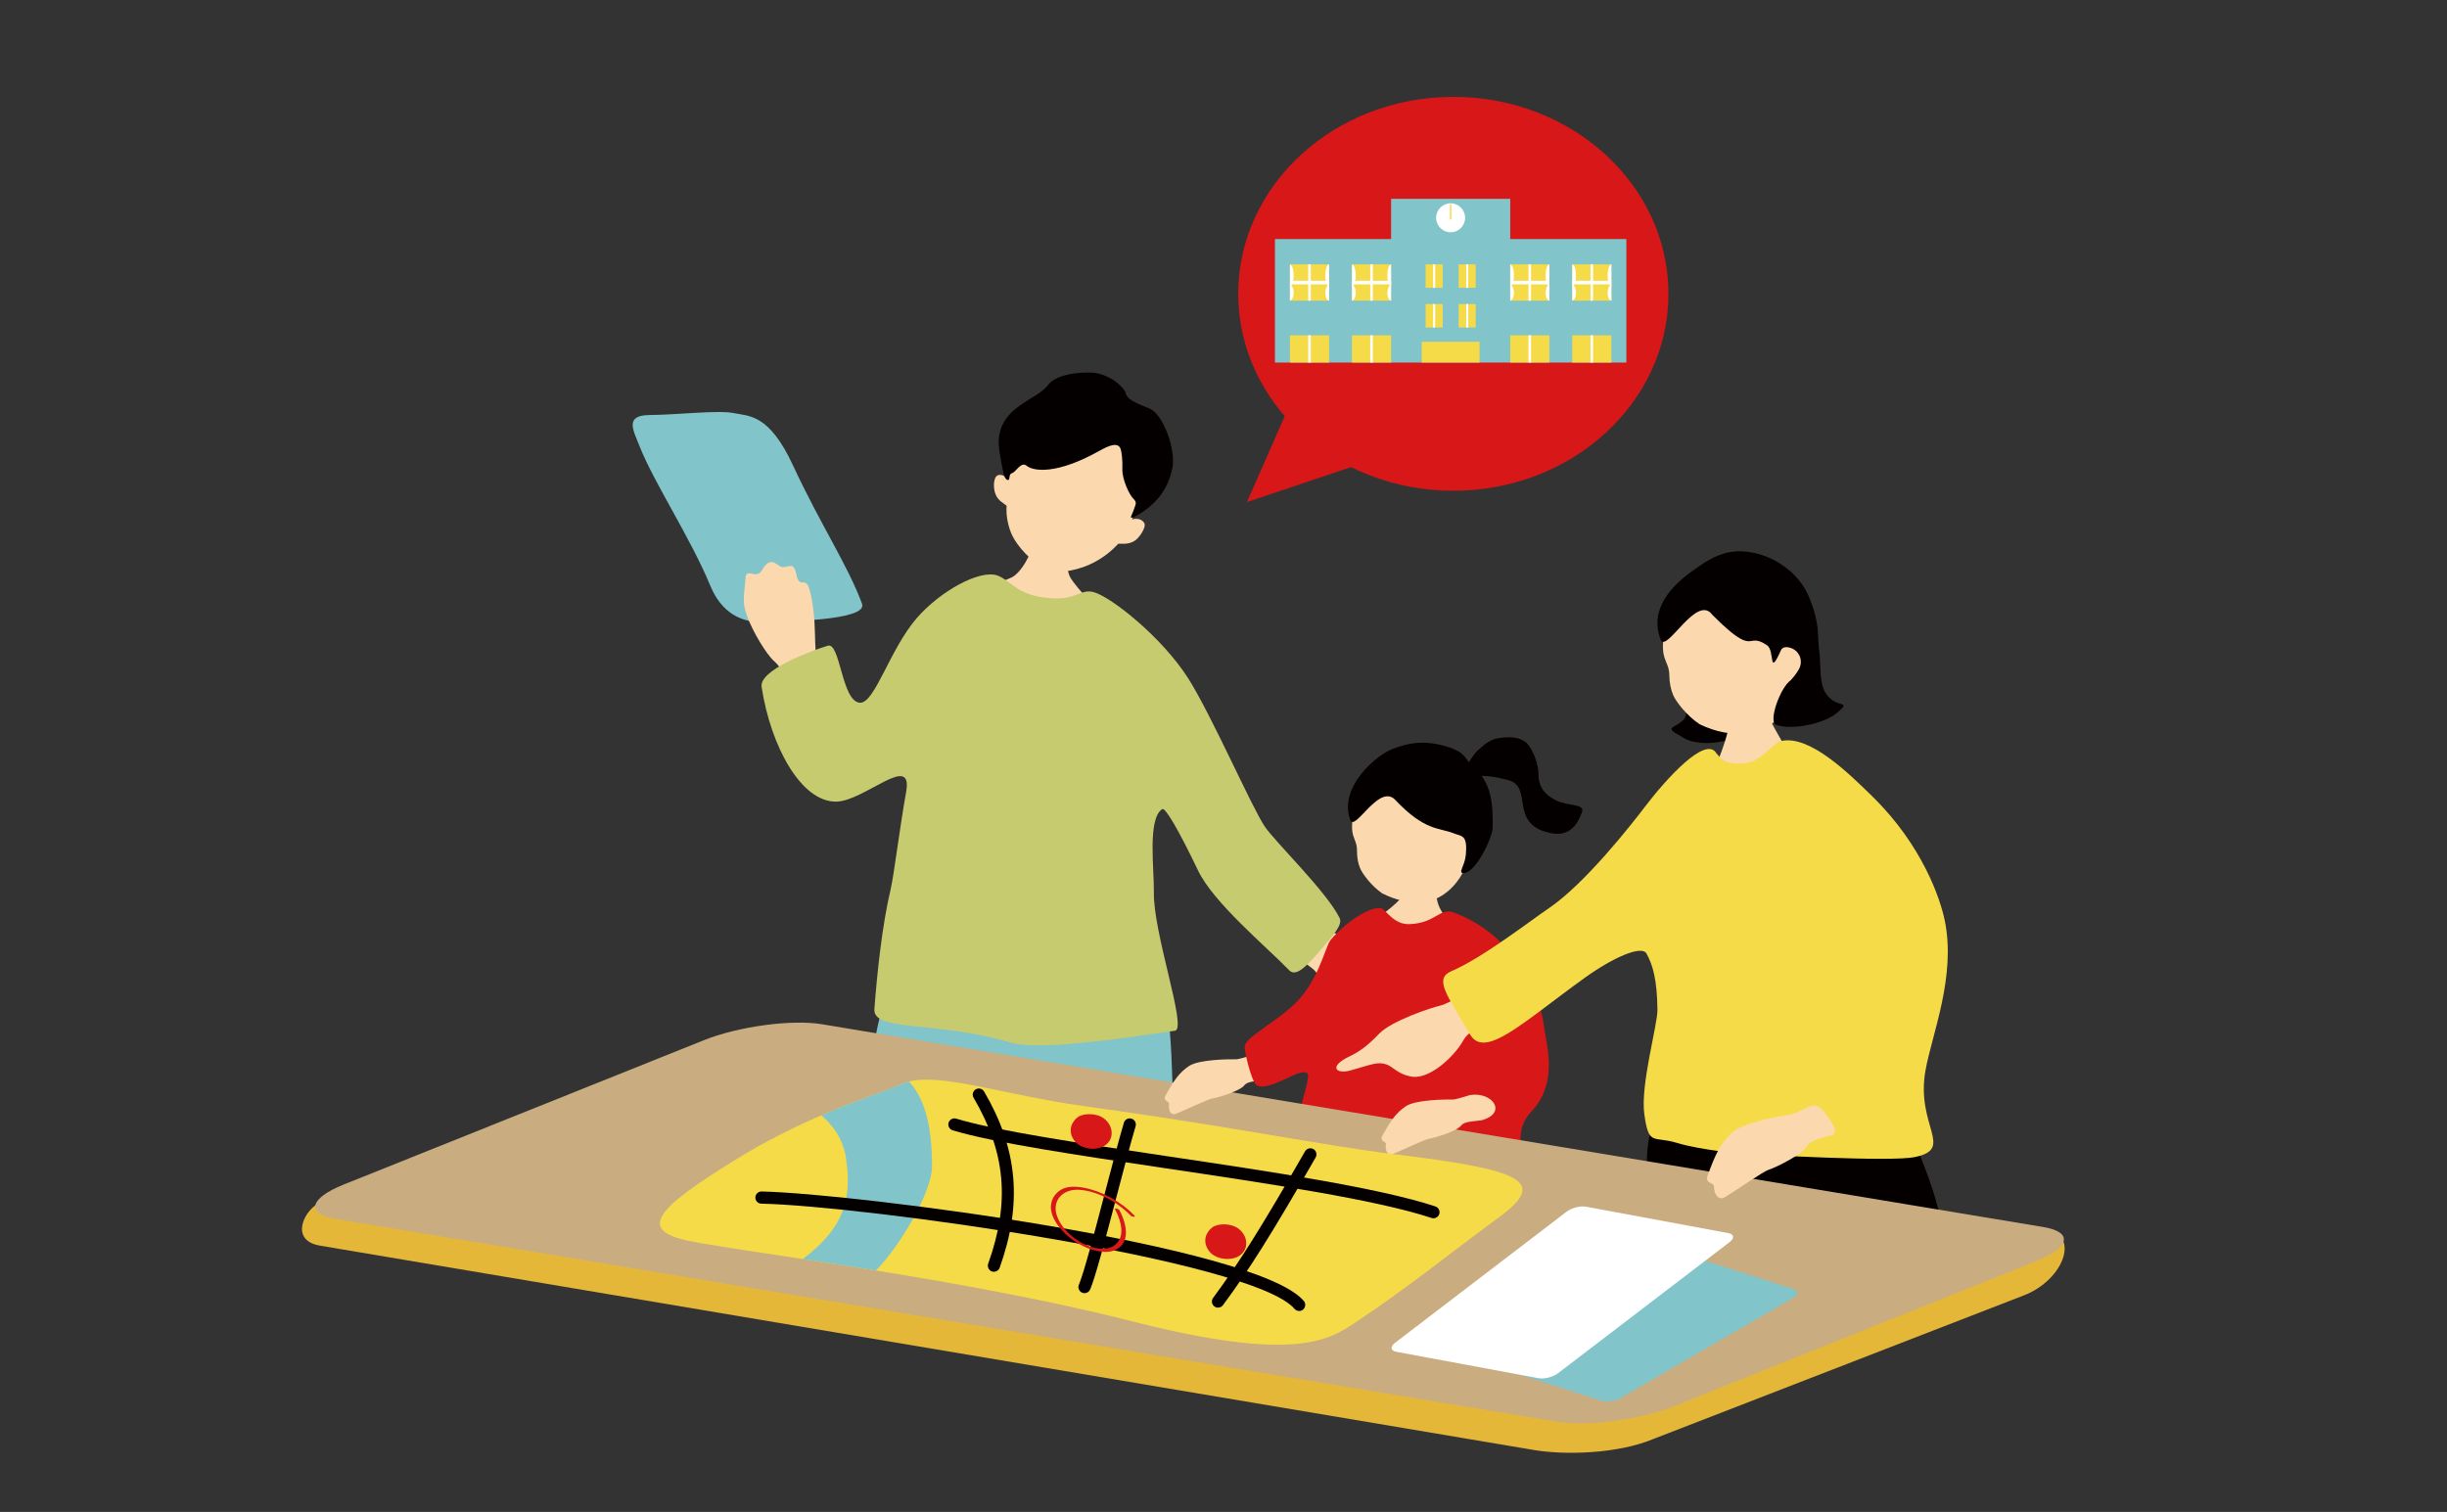<?xml version="1.0" encoding="UTF-8"?><svg id="_レイヤー_2" xmlns="http://www.w3.org/2000/svg" width="194.18mm" height="120mm" viewBox="0 0 550.44 340.16"><rect x="0" y="0" width="550.44" height="340.16" fill="#333333" stroke="none"/><defs><style>.cls-1{fill:#e4b739;}.cls-2{fill:#040000;}.cls-3{fill:#c9ad80;}.cls-4{fill:#fff;}.cls-5{fill:none;}.cls-6{fill:#d71718;}.cls-7{fill:#c7cb70;}.cls-8{fill:#f6db48;}.cls-9{fill:#fbd8ae;}.cls-10{fill:#81c4c9;}</style></defs><g id="_レイヤー_1-2"><ellipse class="cls-6" cx="326.92" cy="66.1" rx="48.39" ry="44.31"/><polygon class="cls-6" points="294.66 80.76 280.49 112.95 314.23 101.63 294.66 80.76"/><rect class="cls-10" x="286.79" y="53.78" width="79.05" height="27.79"/><rect class="cls-10" x="312.92" y="44.73" width="26.8" height="16.27"/><rect class="cls-8" x="290.17" y="59.48" width="8.8" height="8.16"/><path class="cls-4" d="M291,61.96c0-1.34-.37-2.43-.84-2.46v4.93c.46-.03.84-1.12.84-2.46Z"/><path class="cls-4" d="M291,65.87c0-.96-.37-1.73-.84-1.75v3.51c.46-.02.84-.8.84-1.75Z"/><path class="cls-4" d="M298.13,61.96c0-1.34.37-2.44.84-2.46v4.93c-.46-.03-.84-1.12-.84-2.46Z"/><path class="cls-4" d="M298.13,65.87c0-.96.37-1.73.84-1.75v3.51c-.46-.02-.84-.8-.84-1.75Z"/><rect class="cls-4" x="290.17" y="63.16" width="8.8" height=".81"/><rect class="cls-4" x="294.28" y="59.48" width=".57" height="8.16"/><rect class="cls-8" x="304.12" y="59.48" width="8.8" height="8.16"/><path class="cls-4" d="M304.96,61.96c0-1.34-.37-2.43-.84-2.46v4.93c.46-.03.84-1.12.84-2.46Z"/><path class="cls-4" d="M304.96,65.87c0-.96-.37-1.73-.84-1.75v3.51c.46-.02.84-.8.84-1.75Z"/><path class="cls-4" d="M312.08,61.96c0-1.34.37-2.44.84-2.46v4.93c-.46-.03-.84-1.12-.84-2.46Z"/><path class="cls-4" d="M312.08,65.87c0-.96.37-1.73.84-1.75v3.51c-.46-.02-.84-.8-.84-1.75Z"/><rect class="cls-4" x="304.12" y="63.16" width="8.8" height=".81"/><rect class="cls-4" x="308.23" y="59.48" width=".57" height="8.16"/><rect class="cls-8" x="339.72" y="59.48" width="8.8" height="8.16"/><path class="cls-4" d="M340.55,61.96c0-1.34-.37-2.43-.84-2.46v4.93c.46-.03.84-1.12.84-2.46Z"/><path class="cls-4" d="M340.55,65.87c0-.96-.37-1.73-.84-1.75v3.51c.46-.02.84-.8.84-1.75Z"/><path class="cls-4" d="M347.68,61.96c0-1.34.37-2.44.84-2.46v4.93c-.46-.03-.84-1.12-.84-2.46Z"/><path class="cls-4" d="M347.68,65.87c0-.96.37-1.73.84-1.75v3.51c-.46-.02-.84-.8-.84-1.75Z"/><rect class="cls-4" x="339.72" y="63.16" width="8.8" height=".81"/><rect class="cls-4" x="343.83" y="59.48" width=".57" height="8.16"/><rect class="cls-8" x="353.67" y="59.48" width="8.8" height="8.16"/><path class="cls-4" d="M354.51,61.96c0-1.34-.37-2.43-.84-2.46v4.93c.46-.03.84-1.12.84-2.46Z"/><path class="cls-4" d="M354.51,65.87c0-.96-.37-1.73-.84-1.75v3.51c.46-.02.84-.8.84-1.75Z"/><path class="cls-4" d="M361.63,61.96c0-1.34.37-2.44.84-2.46v4.93c-.46-.03-.84-1.12-.84-2.46Z"/><path class="cls-4" d="M361.63,65.87c0-.96.37-1.73.84-1.75v3.51c-.46-.02-.84-.8-.84-1.75Z"/><rect class="cls-4" x="353.67" y="63.16" width="8.8" height=".81"/><rect class="cls-4" x="357.78" y="59.48" width=".57" height="8.16"/><rect class="cls-8" x="290.17" y="75.44" width="8.8" height="6.12"/><rect class="cls-4" x="294.28" y="75.44" width=".57" height="6.12"/><rect class="cls-8" x="304.12" y="75.44" width="8.8" height="6.12"/><rect class="cls-4" x="308.23" y="75.44" width=".57" height="6.12"/><rect class="cls-8" x="339.72" y="75.44" width="8.8" height="6.12"/><rect class="cls-4" x="343.83" y="75.44" width=".57" height="6.12"/><rect class="cls-8" x="353.67" y="75.44" width="8.8" height="6.12"/><rect class="cls-4" x="357.78" y="75.44" width=".57" height="6.12"/><rect class="cls-8" x="319.81" y="76.89" width="13.01" height="4.67"/><rect class="cls-8" x="320.68" y="59.48" width="3.84" height="5.27"/><rect class="cls-4" x="322.37" y="59.48" width=".46" height="5.27"/><rect class="cls-8" x="328.11" y="59.48" width="3.84" height="5.27"/><rect class="cls-4" x="329.81" y="59.48" width=".46" height="5.27"/><rect class="cls-8" x="320.68" y="68.41" width="3.84" height="5.27"/><rect class="cls-4" x="322.37" y="68.41" width=".46" height="5.27"/><rect class="cls-8" x="328.11" y="68.41" width="3.84" height="5.27"/><rect class="cls-4" x="329.81" y="68.41" width=".46" height="5.27"/><path class="cls-4" d="M329.57,49c0,1.8-1.46,3.26-3.26,3.26s-3.26-1.46-3.26-3.26,1.46-3.26,3.26-3.26,3.26,1.46,3.26,3.26Z"/><rect class="cls-8" x="326.16" y="45.97" width=".32" height="3.43"/><path class="cls-10" d="M143.9,100.47c3.2,8.11,11.48,20.64,15.87,31.29,2.57,6.24,7.13,8.34,11.94,8.19,4.58-.14,23.61-.28,22.2-4.12-3.12-8.5-9.46-18.03-15.5-31.07-5.4-11.65-9.85-11.11-13.38-11.83-3.49-.71-12.75.4-18.92.44-5.73.04-3.64,3.46-2.21,7.09Z"/><path class="cls-9" d="M178.8,163.62c-2.42-5.69-.78-11.54-4.64-14.85-1.69-1.45-4.93-6.75-6.19-10.39-1-2.88-.65-3.77-.24-8.54.18-2.11,2.44.6,3.67-1.56,2.08-3.63,3.38-.77,4.65-.7,1.45.09,2.48-1.3,3.07,1.59.58,2.89,1.54,1.26,2.45,2.26.75.83,1.46,5.44,1.64,8.51.21,3.55.06,6.09.52,8.7.36,2.01,1.05,4.61,2.79,8.56,1.74,3.95-5.29,12.11-7.71,6.42Z"/><path class="cls-9" d="M240.58,123.34c.1-1.48-8.08-3.05-8.12-1.39-.02.91-1.55,5.43-4.31,7.61-2.15,1.7-17.28,4.54-18.19,8.86-1.52,7.26,22.17,10.61,24.98,10.78,10.57.65,18.5-5.36,13.81-10.03-1.22-1.21-6.58-6.93-7.89-9.08-1.45-2.37-.33-6.17-.29-6.76Z"/><path class="cls-9" d="M254.66,116.87c3.84-9.02,4.73-21.14-6.58-25.15-11.31-4.01-18.95,6.52-21.64,15.95-.34-.71-2.11-1.48-2.64.04-.25.71-.37,2.14.14,3.48.6,1.54,1.96,2.08,2.49,2.59-.2,2.53.51,5.14,1.29,6.74,1.12,2.31,4.4,6.23,8.06,7.64,2.92,1.12,7.51-.18,10.14-1.54,2.48-1.29,4.21-2.76,5.64-4.29.73-.06,2.03.24,3.48-.54,1.26-.68,2.83-3.2,2.39-4.05-.67-1.3-2.38-1.05-2.77-.86Z"/><path class="cls-2" d="M253.16,88.25c-.51-1.25-3.78-4.43-8.11-4.44-4.33-.02-7.86.93-9.24,2.74-1.38,1.81-3.82,2.89-6.34,4.64-5.91,4.1-4.94,8.83-4.42,11.7.52,2.87.75,4.79,1.53,5.07.78.28.18-1.28,1.05-1.5.87-.22,2.04-2.72,3.3-1.68,1.66,1.35,7.01,1.89,16.31-3.32,2.18-1.22,3.98-1.94,4.7-.76.38.63.6,2.86.53,4.92s1.46,5.58,2.46,6.56.42,1.39.08,2.57c-.33,1.18-1.69,2.73,1.24.93,4.72-2.9,6.65-6.47,7.48-10.4.83-3.93-2.03-12.06-5.08-13.33-3.05-1.27-5.26-2.07-5.49-3.7Z"/><path class="cls-10" d="M260.7,221.43c3.33,1.73,3.08,30.02,3.32,35.38.52,11.74-23.15,12.22-24.38,6.98-.4-1.7-9.72-5.1-11.68,0-.83,2.16-31.36,2.82-31.67,0-.84-7.46-2.09-39.37,7.07-43.94,6.84-3.41,55.31.53,57.35,1.59Z"/><path class="cls-9" d="M299.49,209.64c2.25,1.46,5.88-1.3,8.62.28,2.75,1.57,7.91,5.78,7.41,9.61-.49,3.83-5.1,5.38-5.89,6.17-.79.78-3.32,2.84-4.89,2.25-1.57-.59-7.08-3.68-8.47-8.78-.68-2.5-13.31-6.6-9.44-14.12,3.23-6.28,10.22,3.02,12.65,4.6Z"/><path class="cls-7" d="M259.55,200.63c.12-4.66-1.51-16.52,1.9-18.6.69-.42,3.73,4.81,8.06,13.84,3.49,7.27,15.27,17.03,20.52,22.45,1.64,1.69,4.43-1.58,7.11-4.68,2.51-2.91,4.98-5.56,4.2-7.11-3.02-6.02-14.35-16.96-16.8-20.52-2.84-4.11-12.12-25.36-17.29-33.44-5.97-9.33-17.13-18.06-20.99-19.28-3.65-1.16-4.03,2.56-12.62.94-5.19-.98-6.76-3.9-9.31-4.77-4.01-1.36-12.82,3.55-18.05,9.53-6.12,7.01-9.5,19.32-12.85,19.11-4.11-.26-4.41-13.69-7.21-12.83-3.96,1.21-15.48,5.49-14.9,9.27,2.07,13.48,8.95,25.98,16.84,25.81,6.29-.13,17.3-11.24,15.67-2.18-1.51,8.45-2.75,18.77-3.45,21.73-1.99,8.41-3.1,19.26-3.69,27.11-.4,5.23,14.1,2.61,30.34,7.48,6.4,1.92,23.02-.53,37.28-2.6,2.82-.41-5-22.07-4.75-31.26Z"/><path class="cls-9" d="M316.41,197.08c1.59,1.01,5.75,1.78,7.09,1.06-2.72,9.98,9.62,10.57,6.1,18.38-2.31,7.28-8.23,11.64-13.47,10.55-4.37-.91-11.18-5.13-11.14-14.6.84-5.58,13.74-9.2,11.41-15.39Z"/><path class="cls-9" d="M329.53,195.37c-2.1,4.61-5.81,7.18-9.11,7.53-3.3.35-6.5-.37-9.53-1.93-2.46-1.7-4.47-4.47-4.97-5.7-.46-1.13-.69-2.51-.67-3.85.04-3.13-2.09-2.85-.56-9.32.46-1.96,3.65-11.09,12.5-12.53,7.78-1.26,16.73,16.13,12.35,25.79Z"/><path class="cls-2" d="M313.86,179.96c-3.64-3.84-9.11,7.32-10.13,4.51-2.7-7.47,6.02-14.67,9.54-15.99,3.73-1.4,7.08-2.02,12.11-.54,4.44,1.31,4.15,2.92,5.9,4.43,4.52,3.88,4.53,9.03,4.49,13.8-.02,2.19-3.77,10.26-6.57,10.25-1.29,0,.28-1.6.52-4.02.45-4.66-.91-4.2-2.64-4.89-3.44-1.38-6.51-.47-13.23-7.55Z"/><path class="cls-2" d="M328.58,174.61c.99-1.47,2.46-4.54,3.79-5.74,1.32-1.2,2.76-2.52,4.71-2.8,3.02-.43,4.56-.17,6.05.85,1.32.91,3.1,4.9,2.94,7.62.2,3.57,2.54,4.78,4.12,5.6,2.24,1.16,6.27.73,5.72,2.39-1.63,4.87-4.41,5.48-7.29,4.86-9.29-2-3.65-10.37-9.31-11.87-5.66-1.5-6.17-.73-10.7-.9Z"/><path class="cls-6" d="M347.19,230.07c-.57-4.27-3.93-11.27-7.66-15.9-4.86-6.06-11.15-8.35-12.5-8.87-3.16-1.2-4,2.36-9.89,2.61-2.61.11-4.17-1.46-5.8-3.18-1.64-1.74-8.12,2.07-12.01,6.73-1.34,1.61-2.61,9.55-8.87,15.12-4.64,4.13-11.13,6.92-10,10.91,1.82,6.45,2.8,7.1,5.64,6.45,2.31-.53,8.59-4.71,8.14-1.5-.55,3.97-4.53,15.1-5.04,19.21-.32,2.57,1.09,8.28,8.18,7.88,5.62-.31,14.46-2.9,18.49-2.73,7.27.3,15.65,2.14,19.7,3.03,5.2,1.15,8.16-1.37,7.88-4.55-.53-5.98-3.45-10.4,1.1-15.29,6.14-6.59,3.27-15.03,2.61-19.93Z"/><path class="cls-2" d="M378.11,165.62c3.52,2.69,11.21,1.49,14.26-.76,6.52-4.8-7.88-7.68-9.58-10.62-1.24-2.16-2.92-.91-4.37,2.95-.45,1.2,2.61,3.4-.62,5.5-1.82,1.19-3.07,1.17.31,2.93Z"/><path class="cls-9" d="M396.17,156.46c-.36.04-5.11.97-5.57.98-.09.84-1.69,6.17-1.96,7.24-1.38,5.35-4.68,12.33-5.07,12.88,5.86,4.21,21.08,4.6,24.12-.19-1.02-.39-9.48-14.77-10.12-16.71-.47-1.42-1.33-3.66-1.39-4.2Z"/><path class="cls-9" d="M403.88,155.94c-2.32,5.43-6.58,8.51-10.41,9-3.83.49-7.58-.27-11.14-2-2.91-1.91-5.32-5.09-5.94-6.51-.56-1.3-.87-2.9-.88-4.46-.03-3.64-2.51-3.26-.9-10.84.49-2.3,3.97-13.01,14.23-14.91,9.02-1.67,19.9,18.35,15.04,29.71Z"/><path class="cls-2" d="M385.23,138.39c-3.51-5.07-10.42,8.76-11.67,5.51-2.71-7,2.74-12.39,7.37-15.6,1.08-.75,3.75-2.87,6.95-3.8,6.63-1.93,16.02,2.19,19.16,10.08,2.5,6.28,1.63,7.9,2.24,12.3.31,2.26-.08,6.78,1.35,9,2.43,3.78,6.11,1.47,2.7,4.41-3.23,2.78-10.7,3.98-13.81,2.77-1.81-.7.94-8.39,3.27-10,3.23-3.56,2.47-4.84,1.65-6.11s-3.23-1.95-3.81-.68c-2.87,6.34-1.33.13-3.13-1.09-4.89-3.31-2.34,3.12-12.26-6.8Z"/><path class="cls-2" d="M416,254.08c-13.29,2.12-32.53-.37-40.37-2.51-8.37-2.28-3.73,22-5.42,26.34-1.69,4.35-1.78,18.62,19.01,19.25,18.51.56,47.93-2.81,48.33-12.21.51-11.94-5.59-24.38-6.82-27.96-1.23-3.59-8.69-3.87-14.72-2.91Z"/><path class="cls-9" d="M324.3,226.16c-2.29.49-11.33,3.51-14.12,6.45-2.8,2.94-4.67,4.13-6.68,5.09-4.79,2.3-2.88,4.03.25,3.14,5.15-1.46,6.16-2.03,8.19-1.34,1.18.4,2.69,2.18,5.07,2.6,4.26,1.27,10.16-4.51,12.02-7.81,1.81-3.2,3.75-2.32,7.94-4.07.32-.13.82-.38,1.44-.69-2.79-2-5.54-4.05-7.99-6.36-3.16,1.71-5.65,2.89-6.12,2.99Z"/><path class="cls-8" d="M437.45,207.03c-.99-4.74-4.94-16.8-16.38-27.96-5.34-5.22-13.99-13.73-20.38-12.37-2.2.47-4.17,4.87-8.81,5.07-4.54.2-4.74-1.31-5.76-2.24,0,0,0,0,0-.01-2.38-4.23-11.4,5.81-16.08,11.96-3.24,4.25-13.55,17.37-21.61,22.83-4.3,2.92-14.99,11.22-21.93,14.18-4.02,1.71-1.03,5.33,4.18,14.24,3.32,5.68,11.87-2.72,25.8-12.74,6.51-4.68,12.83-7.38,13.89-5.46,1.39,2.52,2.4,5.81,2.46,12.71.03,3.35-3.86,16.85-2.95,23.42,1.01,7.33,1.98,4.82,7.38,6.48,5.1,1.57,15.24,2.59,16.51,2.57,1.96-.02,31.44,1.78,37.05.59,8.9-1.89.1-6.99,2.3-19.43,1.44-8.15,6.95-21.21,4.33-33.84Z"/><path class="cls-1" d="M72.44,270.27c-4.09,1.7-7.45,8.79-.49,9.97l273.08,45.98c6.97,1.18,18.87.88,26.85-2.46l83.31-32.3c9.07-3.4,13.5-14.39,3.69-15.33l-273.82-43.93c-6.97-1.18-19.2.58-27.19,3.93l-85.44,34.14Z"/><path class="cls-3" d="M77.31,266.5c-7.8,3.13-8.58,6.61-1.75,7.75l274.74,45.62c6.83,1.13,18.81-.49,26.6-3.62l80.96-32.45c7.8-3.13,8.58-6.61,1.75-7.75l-274.74-45.62c-6.83-1.13-18.81.49-26.6,3.62l-80.96,32.45Z"/><path class="cls-10" d="M360.22,315.14c1.16.37,3.03.13,4.17-.53l39.11-22.69c1.14-.66,1.12-1.5-.03-1.88l-28.87-9.27c-1.16-.37-3.03-.13-4.17.53l-39.11,22.69c-1.14.66-1.12,1.5.03,1.88l28.87,9.27Z"/><path class="cls-4" d="M346.11,310.07c1.28.24,3.25-.27,4.38-1.13l38.6-29.51c1.12-.86.99-1.76-.29-2l-32.03-5.95c-1.28-.24-3.25.27-4.38,1.13l-38.6,29.51c-1.12.86-.99,1.76.29,2l32.03,5.95Z"/><path class="cls-9" d="M326.8,247.37c-1.54-.03-8.27.02-10.51,1.48-2.23,1.46-3.44,3.27-5.33,6.63-.72,1.28.89,1.36.8,1.93-.25,1.61.48,2.63,1.53,2.22,1.9-.74,7.22-3.3,8.15-3.44,1.63-.25,6.3-1.77,7.16-2.89.76-.99,2.31-.95,4.68-1.26,5.86-1.6,2.54-6.47-2.59-5.68-2.1.67-3.51,1.02-3.89,1.02Z"/><path class="cls-9" d="M278.03,238.32c-1.54-.03-8.27.02-10.51,1.48-2.23,1.46-3.44,3.27-5.33,6.63-.72,1.28.89,1.36.8,1.93-.25,1.61.48,2.63,1.53,2.22,1.9-.74,7.22-3.3,8.15-3.44,1.63-.25,6.3-1.77,7.16-2.89.76-.99,2.31-.95,4.68-1.26,5.86-1.6,2.54-6.47-2.59-5.68-2.1.67-3.51,1.02-3.89,1.02Z"/><path class="cls-6" d="M284.93,230.83c-1.95,1.55-5.21,3.21-4.95,5.1.26,1.89,1.53,6.96,2.47,8.01.94,1.05,3.11.38,5.73-.8,2.62-1.18,4.45-1.79,4-3.45-.45-1.67-1.97-6.21-3.26-8.34-1.29-2.12-3.01-1.31-3.99-.53Z"/><path class="cls-9" d="M402.83,250.72c-1.99.28-10.67,1.76-13.24,4.11-2.58,2.35-3.75,4.93-5.48,9.67-.66,1.8,1.43,1.57,1.43,2.32,0,2.12,1.18,3.29,2.44,2.54,2.3-1.36,8.62-5.78,9.78-6.15,2.05-.66,7.76-3.61,8.63-5.23.77-1.43,2.78-1.71,5.78-2.61,1.38-.58.07-2.68-1.06-4.22-1.18-1.6-2.16-3.01-4.29-2.15-2.57,1.31-3.5,1.65-3.99,1.72Z"/><path class="cls-8" d="M337.19,273.86c-11.69,8.57-19.71,15.26-32.2,23.61-6.13,4.1-13.88,9.1-50.56-.26-18.31-4.66-39.27-8.44-57.42-11.38-5.83-.94-11.36-1.8-16.43-2.57-12.13-1.85-21.56-3.22-25.81-4.12-11.56-2.47-6.81-7.42,10.57-18.16,7.1-4.38,13.69-7.59,19.39-10.04,8.25-3.54,14.63-5.47,17.87-6.99.57-.26,1.19-.47,1.86-.64,7.7-1.86,21.73,3.11,39.17,5.51,32.93,4.54,53.97,8.9,69.65,10.81,29.03,3.55,35.14,6.01,23.9,14.24Z"/><path class="cls-10" d="M209.65,262.5c0,5.7-7.42,18.19-12.64,23.33-5.83-.94-11.36-1.8-16.43-2.57,9.66-7.26,10.98-13.94,9.75-22.55-.67-4.69-3.16-7.69-5.59-9.78,8.25-3.54,14.63-5.47,17.87-6.99.57-.26,1.19-.47,1.86-.64,3.13,3.46,5.19,8.86,5.19,19.2Z"/><path class="cls-2" d="M223.58,286.13c-.15,0-.31-.03-.46-.08-.71-.25-1.09-1.04-.83-1.76,4.94-13.81,3.95-24.98-3.29-37.33-.38-.65-.16-1.5.49-1.88.65-.38,1.5-.17,1.88.49,7.59,12.95,8.67,25.18,3.5,39.64-.2.56-.73.91-1.29.91Z"/><path class="cls-2" d="M292.24,294.94c-.39,0-.77-.16-1.05-.48-9.46-11.08-97.18-23.18-119.93-23.66-.76-.02-1.36-.64-1.34-1.4.02-.75.63-1.34,1.37-1.34h.03c20.81.44,111.18,12,121.96,24.62.49.58.42,1.44-.15,1.94-.26.22-.58.33-.89.33Z"/><path class="cls-2" d="M322.46,274.09c-.14,0-.29-.02-.43-.07-12.5-4.13-36.73-7.74-60.17-11.23-19.68-2.93-38.27-5.7-47.56-8.49-.73-.22-1.14-.99-.92-1.71.22-.73.98-1.14,1.71-.92,9.1,2.74,27.59,5.49,47.17,8.41,23.55,3.51,47.9,7.13,60.62,11.34.72.24,1.11,1.01.87,1.73-.19.58-.73.94-1.3.94Z"/><path class="cls-2" d="M243.95,290.94c-.18,0-.36-.03-.53-.11-.7-.3-1.02-1.1-.73-1.8,1.13-2.66,3.48-11.62,5.75-20.28,1.55-5.9,3.15-12,4.37-16.15.21-.73.98-1.14,1.71-.93.73.22,1.14.98.93,1.71-1.22,4.12-2.81,10.2-4.35,16.07-2.4,9.16-4.67,17.81-5.87,20.65-.22.52-.73.84-1.27.84Z"/><path class="cls-2" d="M273.99,294.19c-.28,0-.57-.09-.82-.27-.61-.45-.74-1.31-.29-1.92,5.84-7.89,10.87-15.9,20.68-32.97.38-.66,1.22-.88,1.88-.51.66.38.88,1.22.51,1.88-9.87,17.17-14.94,25.25-20.85,33.23-.27.36-.68.56-1.1.56Z"/><path class="cls-6" d="M250.86,272.15c1.53,2.9,2.1,6.04.12,7.8-1.53,1.36-4.1,1.3-6.85.06-3.4-1.54-6.19-4.7-6.62-7.45-.44-2.86,1.84-5.09,5.25-4.88,4,.25,8.55,2.67,11.56,5.78.33.34,1.3.45.82-.04-3-3.09-7.26-5.44-11.33-6.2-1.86-.35-3.74-.34-5,.37-1.43.8-2.35,2.18-2.42,3.82-.11,2.79,2.59,6.18,5.94,8.22,2.79,1.7,6.21,2.58,8.43,1.64,3.39-1.43,2.94-5.41,1.06-8.99-.19-.36-1.23-.62-.97-.13h0Z"/><path class="cls-6" d="M278.67,276.48c2.12,1.68,2.3,4.68.07,6.07-2.1,1.31-5.41.64-6.68-.98-1.74-2.22-.78-4.35.62-5.42,1.27-.96,4.3-1,5.98.33Z"/><path class="cls-6" d="M248.4,251.69c2.12,1.68,2.3,4.68.07,6.07-2.1,1.31-5.41.64-6.68-.98-1.74-2.22-.78-4.35.62-5.42,1.27-.96,4.3-1,5.98.33Z"/><rect class="cls-5" width="550.44" height="340.16"/></g></svg>